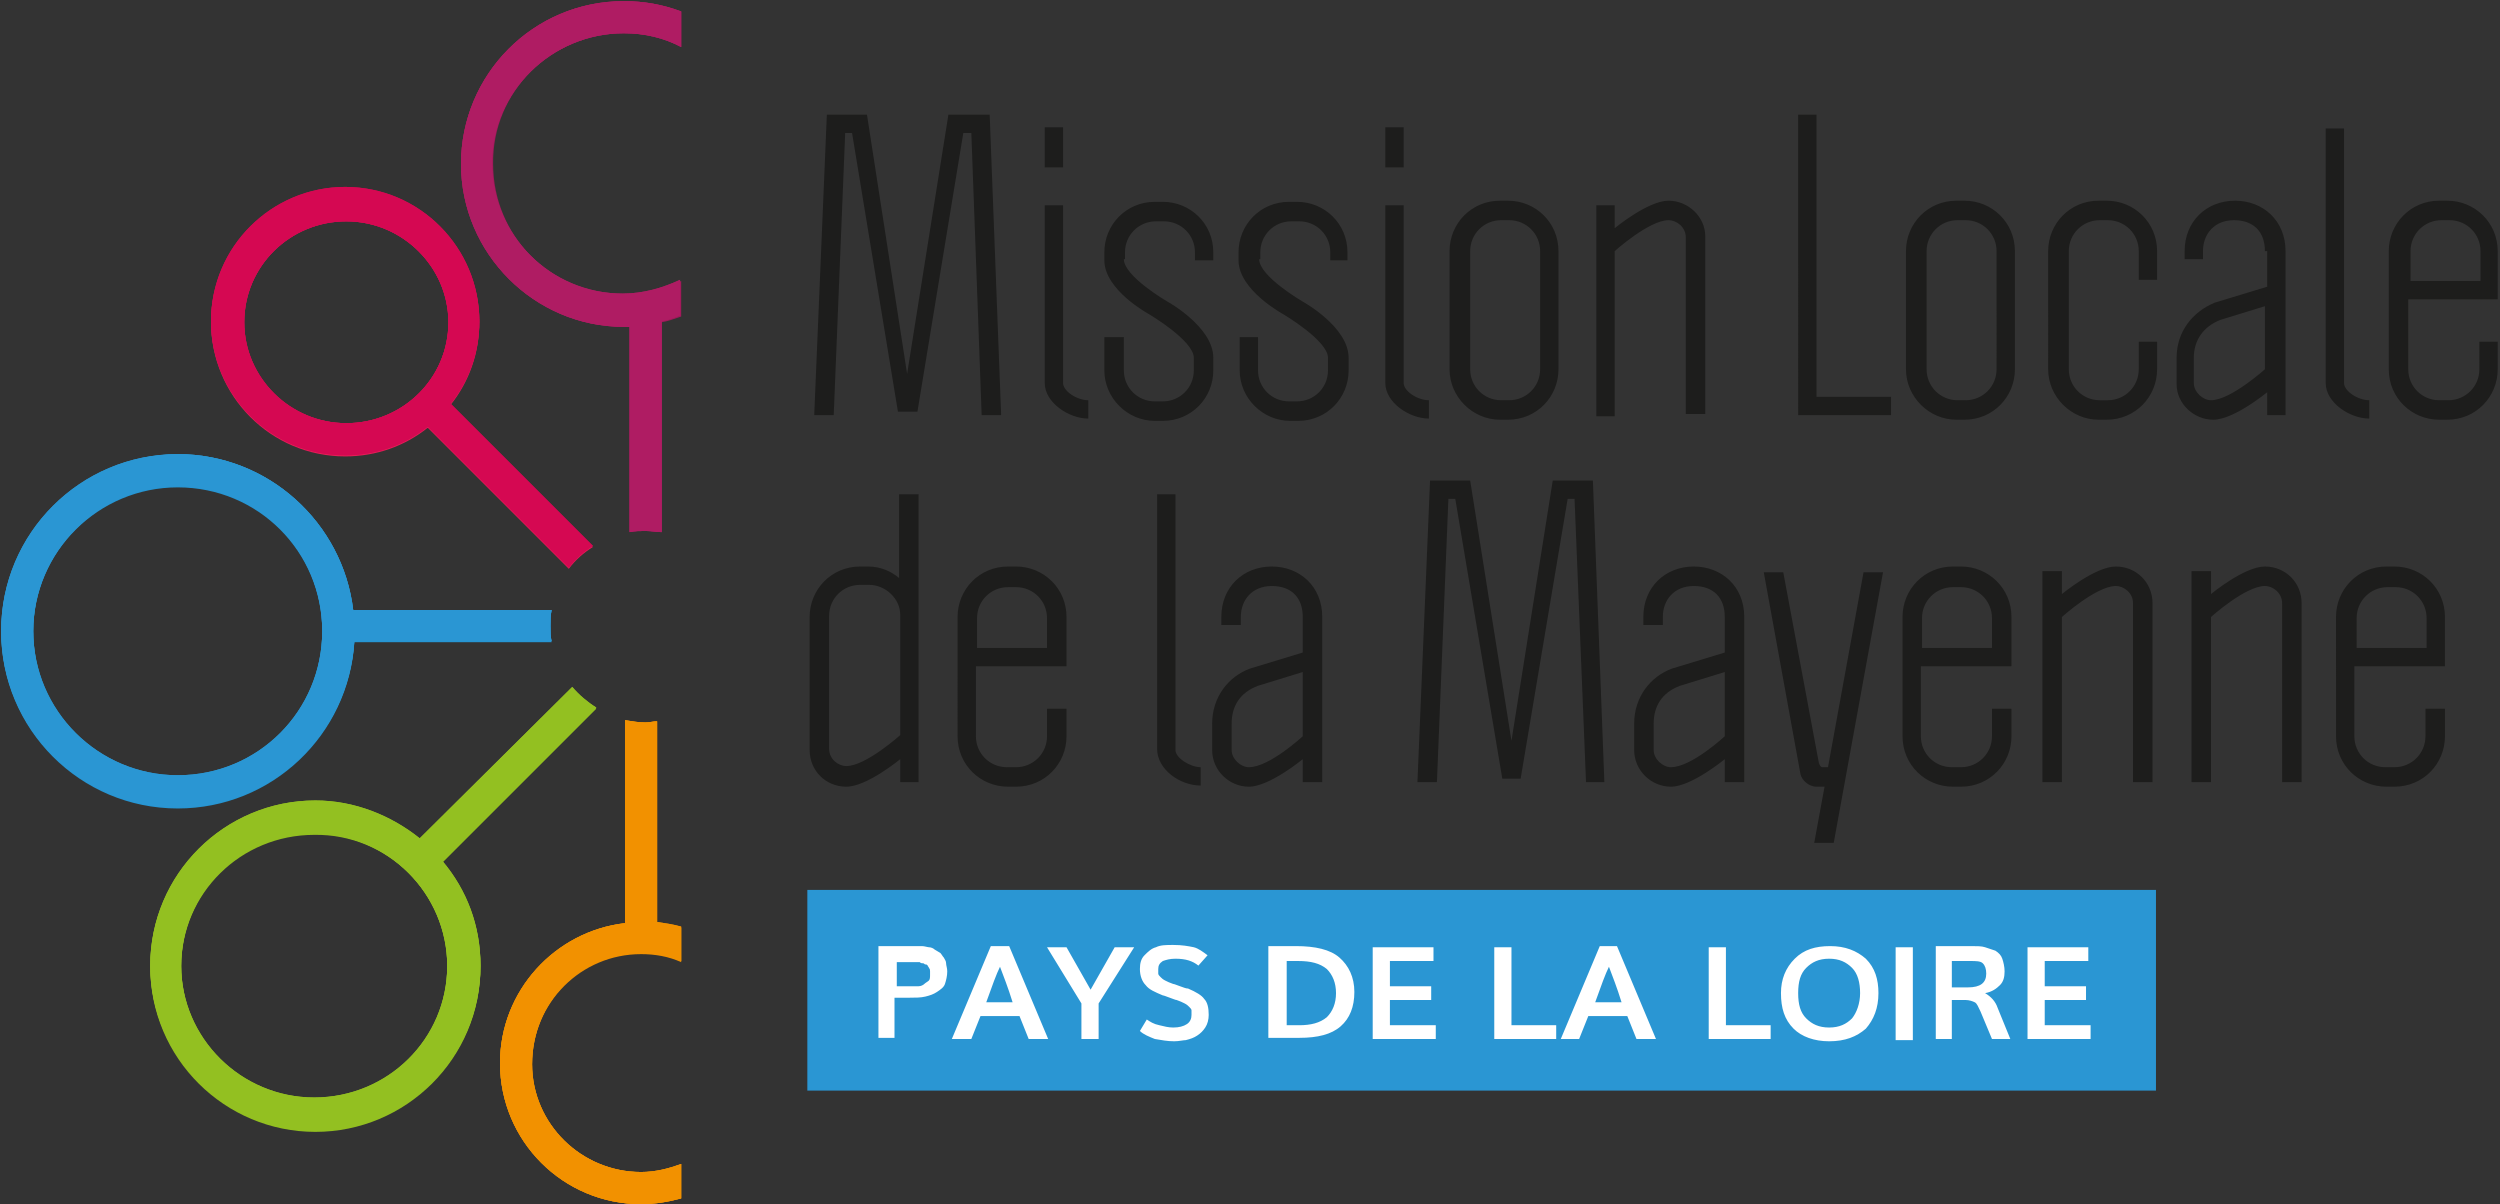 <svg version="1.1" id="Calque_1" xmlns="http://www.w3.org/2000/svg" x="0" y="0" viewBox="0 0 218 105" xml:space="preserve"><rect x="0" y="0" width="218" height="105" fill="#333333" stroke="none"/><style>.st3{fill:#f29100}.st6{fill:#2a96d3}.st7{fill:#d50852}.st8{fill:#af1c63}.st9{fill:#93c021}.st10{fill:#1d1d1c}.st11{fill:#fff}</style><path d="M48.1 53.2H30.8c-.9-7.6-7.4-13.6-15.3-13.6C7 39.7.1 46.6.1 55.1S7 70.5 15.5 70.5c8.2 0 14.9-6.4 15.4-14.5h17.2c-.1-.4-.1-.9-.1-1.4 0-.4 0-.9.1-1.4M15.5 67.7c-7 0-12.6-5.6-12.6-12.6s5.7-12.6 12.6-12.6c7 0 12.6 5.6 12.6 12.6s-5.6 12.6-12.6 12.6" fill="#2596d4"/><path d="M39.3 35.3c1.6-2 2.5-4.5 2.5-7.2 0-6.4-5.2-11.7-11.7-11.7-6.4 0-11.7 5.2-11.7 11.7 0 6.4 5.2 11.7 11.7 11.7 2.7 0 5.2-.9 7.2-2.5l12.3 12.3c.6-.8 1.3-1.4 2.1-1.9L39.3 35.3zm-18-7.2c0-4.9 4-8.8 8.9-8.8s8.9 4 8.9 8.8c0 4.9-4 8.8-8.9 8.8s-8.9-3.9-8.9-8.8" fill="#e51c56"/><path d="M54.4 2.9c1.8 0 3.5.4 5 1.2V1c-1.6-.6-3.3-.9-5-.9-7.9 0-14.2 6.4-14.2 14.2 0 7.8 6.4 14.2 14.2 14.2h.5v17.9c.5-.1.9-.1 1.4-.1s1 .1 1.4.1V28.1c.6-.1 1.1-.3 1.7-.5v-3.1c-1.5.7-3.2 1.2-5 1.2-6.3 0-11.4-5.1-11.4-11.4C42.9 8 48.1 2.9 54.4 2.9" fill="#a2195b"/><path class="st3" d="M55.9 83.2c1.2 0 2.4.2 3.5.7v-3c-.7-.2-1.4-.3-2.1-.4V62.9c-.3 0-.7.1-1 .1-.6 0-1.2-.1-1.8-.2v17.7c-6.1.7-10.9 5.9-10.9 12.2 0 6.8 5.5 12.3 12.3 12.3 1.2 0 2.4-.2 3.5-.5v-3c-1.1.4-2.3.7-3.5.7-5.2 0-9.5-4.2-9.5-9.4 0-5.4 4.3-9.6 9.5-9.6"/><path d="M52 61.8c-.8-.5-1.5-1.1-2.1-1.8L36.6 73.2c-2.5-2-5.7-3.3-9.1-3.3-7.9 0-14.4 6.4-14.4 14.4s6.5 14.4 14.4 14.4 14.4-6.4 14.4-14.4c0-3.5-1.2-6.6-3.3-9.1L52 61.8zM39 84.3c0 6.4-5.2 11.5-11.6 11.5-6.4 0-11.6-5.2-11.6-11.5 0-6.4 5.2-11.5 11.6-11.5 6.4-.1 11.6 5.1 11.6 11.5" fill="#93c01f"/><path fill="#ffec00" d="M53.9 104.9h-1.7"/><path class="st6" d="M15.5 67.6C8.6 67.6 2.9 62 2.9 55c0-6.9 5.7-12.6 12.6-12.6 7 0 12.6 5.6 12.6 12.6s-5.6 12.6-12.6 12.6m32.6-14.4H30.8c-.9-7.6-7.4-13.6-15.3-13.6C7 39.6.1 46.5.1 55S7 70.4 15.5 70.4c8.2 0 14.9-6.4 15.4-14.5h17.2c-.1-.4-.1-.8-.1-1.3s0-1 .1-1.4"/><path class="st7" d="M21.3 28.1c0-4.9 4-8.8 8.9-8.8s8.9 4 8.9 8.8c0 4.9-4 8.8-8.9 8.8s-8.9-4-8.9-8.8m18 7.1c1.6-2 2.5-4.5 2.5-7.2 0-6.4-5.2-11.7-11.7-11.7-6.4 0-11.7 5.2-11.7 11.7 0 6.4 5.2 11.7 11.7 11.7 2.7 0 5.2-.9 7.2-2.5l12.3 12.3c.6-.8 1.3-1.4 2.1-1.9L39.3 35.2z"/><path class="st8" d="M54.4 2.9c1.8 0 3.5.4 5 1.2V1c-1.6-.6-3.2-.9-5-.9-7.9 0-14.2 6.4-14.2 14.2 0 7.8 6.4 14.2 14.2 14.2h.5v17.9c.5-.1.9-.1 1.4-.1.5 0 1 .1 1.4.1V28c.6-.1 1.1-.3 1.6-.5v-3.1c-1.5.7-3.2 1.2-5 1.2-6.3 0-11.4-5.1-11.4-11.4 0-6.2 5.2-11.3 11.5-11.3"/><path class="st3" d="M55.9 83.1c1.2 0 2.4.2 3.5.7v-3c-.7-.2-1.4-.3-2.1-.4V62.9c-.3 0-.7.1-1 .1-.6 0-1.2-.1-1.8-.2v17.7c-6.1.7-10.9 5.9-10.9 12.2 0 6.8 5.5 12.3 12.3 12.3 1.2 0 2.4-.2 3.5-.5v-3c-1.1.4-2.2.7-3.5.7-5.2 0-9.5-4.2-9.5-9.4 0-5.5 4.3-9.7 9.5-9.7"/><path class="st9" d="M39 84.2c0 6.4-5.2 11.5-11.6 11.5-6.4 0-11.6-5.2-11.6-11.5 0-6.4 5.2-11.5 11.6-11.5 6.4 0 11.6 5.2 11.6 11.5m13-22.5c-.8-.5-1.5-1.1-2.1-1.8L36.6 73.1c-2.5-2-5.7-3.3-9.1-3.3-7.9 0-14.4 6.4-14.4 14.4 0 7.9 6.5 14.4 14.4 14.4s14.4-6.4 14.4-14.4c0-3.5-1.2-6.6-3.3-9.1L52 61.7z"/><path class="st6" d="M15.5 67.6C8.6 67.6 2.9 62 2.9 55c0-6.9 5.7-12.6 12.6-12.6 7 0 12.6 5.6 12.6 12.6s-5.6 12.6-12.6 12.6m32.6-14.4H30.8c-.9-7.6-7.4-13.6-15.3-13.6C7 39.6.1 46.5.1 55S7 70.4 15.5 70.4c8.2 0 14.9-6.4 15.4-14.5h17.2c-.1-.4-.1-.8-.1-1.3s0-1 .1-1.4"/><path class="st7" d="M21.3 28.1c0-4.9 4-8.8 8.9-8.8s8.9 4 8.9 8.8c0 4.9-4 8.8-8.9 8.8s-8.9-4-8.9-8.8m18 7.1c1.6-2 2.5-4.5 2.5-7.2 0-6.4-5.2-11.7-11.7-11.7-6.4 0-11.7 5.2-11.7 11.7 0 6.4 5.2 11.7 11.7 11.7 2.7 0 5.2-.9 7.2-2.5l12.3 12.3c.6-.8 1.3-1.4 2.1-1.9L39.3 35.2z"/><path class="st8" d="M54.4 2.9c1.8 0 3.5.4 5 1.2V1c-1.6-.6-3.2-.9-5-.9-7.9 0-14.2 6.4-14.2 14.2 0 7.8 6.4 14.2 14.2 14.2h.5v17.9c.5-.1.9-.1 1.4-.1.5 0 1 .1 1.4.1V28c.6-.1 1.1-.3 1.6-.5v-3.1c-1.5.7-3.2 1.2-5 1.2-6.3 0-11.4-5.1-11.4-11.4 0-6.2 5.2-11.3 11.5-11.3"/><path class="st3" d="M55.9 83.1c1.2 0 2.4.2 3.5.7v-3c-.7-.2-1.4-.3-2.1-.4V62.9c-.3 0-.7.1-1 .1-.6 0-1.2-.1-1.8-.2v17.7c-6.1.7-10.9 5.9-10.9 12.2 0 6.8 5.5 12.3 12.3 12.3 1.2 0 2.4-.2 3.5-.5v-3c-1.1.4-2.2.7-3.5.7-5.2 0-9.5-4.2-9.5-9.4 0-5.5 4.3-9.7 9.5-9.7"/><path class="st9" d="M39 84.2c0 6.4-5.2 11.5-11.6 11.5-6.4 0-11.6-5.2-11.6-11.5 0-6.4 5.2-11.5 11.6-11.5 6.4 0 11.6 5.2 11.6 11.5m13-22.5c-.8-.5-1.5-1.1-2.1-1.8L36.6 73.1c-2.5-2-5.7-3.3-9.1-3.3-7.9 0-14.4 6.4-14.4 14.4 0 7.9 6.5 14.4 14.4 14.4s14.4-6.4 14.4-14.4c0-3.5-1.2-6.6-3.3-9.1L52 61.7z"/><path class="st10" d="M86.3 10l1 26.2h-1.7l-.9-24.6H84l-4 24.3h-1.7l-4-24.3h-.6l-1 24.6H71L72.1 10h3.5l3.5 22.6L82.7 10zM92.7 14.6h-1.6v-3.5h1.6v3.5zm-1.6 3.3h1.6v15.5c0 .7 1.2 1.5 2.2 1.5v1.6c-1.7 0-3.8-1.4-3.8-3.1V17.9zM98 22.6c0 1.5 3.8 3.7 3.8 3.7s4 2.2 4 4.9v1.1c0 2.4-1.9 4.4-4.4 4.4h-.7c-2.4 0-4.4-2-4.4-4.4v-2.9H98v2.9c0 1.5 1.2 2.7 2.7 2.7h.7c1.5 0 2.7-1.2 2.7-2.7v-1.1c0-1.5-3.9-3.8-3.9-3.8s-3.9-2.1-3.9-4.7V22c0-2.4 1.9-4.4 4.4-4.4h.7c2.4 0 4.4 1.9 4.4 4.4v.7h-1.6V22c0-1.5-1.2-2.7-2.7-2.7h-.7c-1.5 0-2.7 1.2-2.7 2.7v.6zM109.8 22.6c0 1.5 3.8 3.7 3.8 3.7s4 2.2 4 4.9v1.1c0 2.4-1.9 4.4-4.4 4.4h-.7c-2.4 0-4.4-2-4.4-4.4v-2.9h1.6v2.9c0 1.5 1.2 2.7 2.7 2.7h.7c1.5 0 2.7-1.2 2.7-2.7v-1.1c0-1.5-3.9-3.8-3.9-3.8s-3.9-2.1-3.9-4.7V22c0-2.4 1.9-4.4 4.4-4.4h.7c2.4 0 4.4 1.9 4.4 4.4v.7H116V22c0-1.5-1.2-2.7-2.7-2.7h-.7c-1.5 0-2.7 1.2-2.7 2.7v.6zM122.4 14.6h-1.6v-3.5h1.6v3.5zm-1.6 3.3h1.6v15.5c0 .7 1.2 1.5 2.2 1.5v1.6c-1.7 0-3.8-1.4-3.8-3.1V17.9zM135.9 32.2c0 2.4-1.9 4.4-4.4 4.4h-.7c-2.4 0-4.4-2-4.4-4.4V21.9c0-2.4 1.9-4.4 4.4-4.4h.7c2.4 0 4.4 1.9 4.4 4.4v10.3zm-1.6-10.3c0-1.5-1.2-2.7-2.7-2.7h-.7c-1.5 0-2.7 1.2-2.7 2.7v10.3c0 1.5 1.2 2.7 2.7 2.7h.7c1.5 0 2.7-1.2 2.7-2.7V21.9zM139.2 36.2V17.9h1.6v2s2.9-2.4 4.7-2.4c1.7 0 3.2 1.4 3.2 3.1v15.5H147V20.7c0-.9-.8-1.5-1.5-1.5-1.7 0-4.7 2.7-4.7 2.7v14.4h-1.6zM158.4 34.6h6.5v1.6h-8.1V10h1.6zM175.7 32.2c0 2.4-1.9 4.4-4.4 4.4h-.7c-2.4 0-4.4-2-4.4-4.4V21.9c0-2.4 1.9-4.4 4.4-4.4h.7c2.4 0 4.4 1.9 4.4 4.4v10.3zm-1.6-10.3c0-1.5-1.2-2.7-2.7-2.7h-.7c-1.5 0-2.7 1.2-2.7 2.7v10.3c0 1.5 1.2 2.7 2.7 2.7h.7c1.5 0 2.7-1.2 2.7-2.7V21.9zM186.5 29.8h1.6v2.4c0 2.4-1.9 4.4-4.4 4.4h-.7c-2.4 0-4.4-2-4.4-4.4V21.9c0-2.4 1.9-4.4 4.4-4.4h.7c2.4 0 4.4 1.9 4.4 4.4v2.5h-1.6v-2.5c0-1.5-1.2-2.7-2.7-2.7h-.7c-1.5 0-2.7 1.2-2.7 2.7v10.3c0 1.5 1.2 2.7 2.7 2.7h.7c1.5 0 2.7-1.2 2.7-2.7v-2.4zM197.5 21.9c0-1.7-1-2.7-2.7-2.7-1.7 0-2.7 1.2-2.7 2.7v.7h-1.6v-.7c0-2.6 1.9-4.4 4.4-4.4 2.4 0 4.4 1.7 4.4 4.4v14.3h-1.6v-2s-2.9 2.4-4.7 2.4c-1.7 0-3.2-1.4-3.2-3.1v-2.3c0-2.3 1.4-4 3.3-4.8l4.6-1.4v-3.1zm-6.2 11.5c0 .8.8 1.5 1.5 1.5 1.7 0 4.7-2.7 4.7-2.7v-5.5l-3.9 1.2c-1.5.6-2.3 1.8-2.3 3.3v2.2zM202.8 11.2h1.6v22.2c0 .7 1.2 1.5 2.2 1.5v1.6c-1.7 0-3.8-1.4-3.8-3.1V11.2zM213.5 34.9c1.5 0 2.7-1.2 2.7-2.7v-2.4h1.6v2.4c0 2.4-1.9 4.4-4.4 4.4h-.7c-2.4 0-4.4-1.9-4.4-4.4V21.9c0-2.4 1.9-4.4 4.4-4.4h.7c2.4 0 4.4 1.9 4.4 4.4v4.2H210v6.1c0 1.5 1.2 2.7 2.7 2.7h.8zm2.8-10.4v-2.6c0-1.5-1.2-2.7-2.7-2.7h-.7c-1.5 0-2.7 1.2-2.7 2.7v2.6h6.1zM80.2 68.2h-1.7v-2s-2.9 2.4-4.7 2.4c-1.8 0-3.2-1.4-3.2-3.2V53.8c0-2.4 1.9-4.4 4.4-4.4h.7c1.2 0 2.1.5 2.7 1v-7.3h1.7v25.1zm-1.7-14.6c0-1.4-1.3-2.6-2.7-2.6H75c-1.5 0-2.7 1.2-2.7 2.7v11.6c0 .9.8 1.5 1.5 1.5 1.7 0 4.7-2.7 4.7-2.7V53.6zM88.6 66.9c1.5 0 2.7-1.2 2.7-2.7v-2.4H93v2.4c0 2.4-1.9 4.4-4.4 4.4h-.7c-2.4 0-4.4-1.9-4.4-4.4V53.8c0-2.4 1.9-4.4 4.4-4.4h.7c2.4 0 4.4 1.9 4.4 4.4v4.3h-7.9v6.1c0 1.5 1.2 2.7 2.7 2.7h.8zm2.7-10.4v-2.6c0-1.5-1.2-2.7-2.7-2.7h-.7c-1.5 0-2.7 1.2-2.7 2.7v2.6h6.1zM100.8 43.1h1.7v22.3c0 .7 1.3 1.5 2.2 1.5v1.6c-1.8 0-3.8-1.4-3.8-3.2V43.1zM113.6 53.8c0-1.7-1-2.7-2.7-2.7-1.7 0-2.7 1.2-2.7 2.7v.7h-1.7v-.7c0-2.6 1.9-4.4 4.4-4.4 2.4 0 4.4 1.7 4.4 4.4v14.4h-1.7v-2s-2.9 2.4-4.7 2.4c-1.7 0-3.2-1.4-3.2-3.2v-2.3c0-2.3 1.4-4.1 3.3-4.8l4.6-1.4v-3.1zm-6.2 11.6c0 .8.8 1.5 1.5 1.5 1.8 0 4.7-2.7 4.7-2.7v-5.6l-3.9 1.2c-1.6.6-2.3 1.8-2.3 3.3v2.3zM138.9 41.9l1 26.3h-1.6l-1-24.7h-.6l-4.1 24.4H131l-4.1-24.4h-.6l-1 24.7h-1.7l1.1-26.3h3.5l3.6 22.7 3.6-22.7zM150.4 53.8c0-1.7-1-2.7-2.7-2.7-1.7 0-2.7 1.2-2.7 2.7v.7h-1.7v-.7c0-2.6 1.9-4.4 4.4-4.4 2.4 0 4.4 1.7 4.4 4.4v14.4h-1.7v-2s-2.9 2.4-4.7 2.4c-1.7 0-3.2-1.4-3.2-3.2v-2.3c0-2.3 1.4-4.1 3.3-4.8l4.6-1.4v-3.1zm-6.2 11.6c0 .8.8 1.5 1.5 1.5 1.8 0 4.7-2.7 4.7-2.7v-5.6l-3.9 1.2c-1.6.6-2.3 1.8-2.3 3.3v2.3zM153.8 49.9h1.7l3.1 16.6s.1.4.3.4h.5l3.1-17h1.7l-4.3 23.6h-1.7l.9-4.9h-.7c-.7 0-1.3-.6-1.4-1.1l-3.2-17.6zM171 66.9c1.5 0 2.7-1.2 2.7-2.7v-2.4h1.7v2.4c0 2.4-1.9 4.4-4.4 4.4h-.7c-2.4 0-4.4-1.9-4.4-4.4V53.8c0-2.4 1.9-4.4 4.4-4.4h.7c2.4 0 4.4 1.9 4.4 4.4v4.3h-7.9v6.1c0 1.5 1.2 2.7 2.7 2.7h.8zm2.7-10.4v-2.6c0-1.5-1.2-2.7-2.7-2.7h-.7c-1.5 0-2.7 1.2-2.7 2.7v2.6h6.1zM178.1 68.2V49.8h1.7v2s2.9-2.4 4.7-2.4c1.8 0 3.2 1.4 3.2 3.2v15.6H186V52.6c0-.9-.8-1.5-1.5-1.5-1.7 0-4.7 2.7-4.7 2.7v14.4h-1.7zM191.1 68.2V49.8h1.7v2s2.9-2.4 4.7-2.4c1.8 0 3.2 1.4 3.2 3.2v15.6H199V52.6c0-.9-.8-1.5-1.5-1.5-1.7 0-4.7 2.7-4.7 2.7v14.4h-1.7zM208.8 66.9c1.5 0 2.7-1.2 2.7-2.7v-2.4h1.7v2.4c0 2.4-1.9 4.4-4.4 4.4h-.7c-2.4 0-4.4-1.9-4.4-4.4V53.8c0-2.4 1.9-4.4 4.4-4.4h.7c2.4 0 4.4 1.9 4.4 4.4v4.3h-7.9v6.1c0 1.5 1.2 2.7 2.7 2.7h.8zm2.8-10.4v-2.6c0-1.5-1.2-2.7-2.7-2.7h-.7c-1.5 0-2.7 1.2-2.7 2.7v2.6h6.1z"/><path class="st6" d="M70.4 77.6H188v17.5H70.4z"/><path class="st11" d="M76.6 90.6v-8.1h3.8c.2 0 .5.1.6.1.2 0 .4.1.5.2.2.1.3.2.5.3.1.1.2.3.3.4.1.2.2.3.2.5s.1.4.1.7c0 .4-.1.8-.2 1.1-.1.3-.4.5-.7.7-.3.2-.6.3-1 .4-.4.1-.9.1-1.4.1H78v3.5h-1.4zm1.5-4.6h2c.2 0 .4-.1.5-.2s.3-.2.4-.3c.1-.1.1-.3.1-.5v-.3c0-.1 0-.2-.1-.3 0-.1-.1-.1-.1-.2-.1-.1-.1-.1-.2-.1s-.1-.1-.2-.1-.2 0-.3-.1h-2V86zM83 90.6l3.4-8.1H88l3.4 8.1h-1.7l-.8-2h-3.4l-.8 2H83zm3-3.2h2.3c-.4-1.3-.8-2.3-1.1-3.1-.3.6-.7 1.7-1.2 3.1M94.3 90.6v-3.1l-3-4.9H93l2.1 3.7 2.1-3.7h1.7l-3.1 4.9v3.1zM102.4 90.8c-.6 0-1.1-.1-1.7-.2-.5-.2-1-.4-1.3-.7l.6-1c.3.2.6.4 1.1.5.4.1.8.2 1.2.2.5 0 .9-.1 1.2-.3.3-.2.4-.5.4-.8v-.4c0-.1-.1-.2-.2-.3-.1-.1-.2-.2-.4-.3-.2-.1-.4-.2-.7-.3-.1 0-.3-.1-.6-.2s-.5-.2-.6-.2c-.7-.3-1.2-.5-1.5-.9-.3-.3-.5-.8-.5-1.4 0-.5.1-.9.4-1.2.3-.3.6-.6 1-.7.4-.2.9-.2 1.5-.2.8 0 1.3.1 1.8.2.4.1.8.4 1.2.7l-.8.9c-.5-.4-1.1-.6-2-.6-.5 0-.8.1-1.1.2-.3.2-.4.4-.4.7v.4c0 .1.1.2.2.3.1.1.2.2.4.3.2.1.4.2.7.3.1 0 .3.1.6.2s.5.2.7.2c.7.3 1.2.6 1.4.9.3.3.4.8.4 1.4 0 .4-.1.8-.3 1.1-.2.3-.4.5-.7.7-.3.2-.6.3-1 .4-.2 0-.6.1-1 .1M110.6 90.6v-8.1h2.4c1.7 0 3 .3 3.8 1 .8.7 1.3 1.7 1.3 3s-.4 2.3-1.2 3c-.8.7-2 1-3.6 1h-2.7zm1.5-1.2h1.2c1 0 1.8-.2 2.4-.7.5-.5.8-1.2.8-2.1 0-.9-.3-1.6-.8-2.1-.6-.5-1.4-.7-2.5-.7h-1v5.6zM119.7 90.6v-8h5.3v1.2h-3.8V86h3.6v1.2h-3.6v2.2h4v1.2zM130.3 90.6v-8h1.5v6.8h3.9v1.2zM136.1 90.6l3.4-8.1h1.5l3.4 8.1h-1.7l-.8-2h-3.4l-.8 2h-1.6zm3-3.2h2.3c-.4-1.3-.8-2.3-1.1-3.1-.3.6-.7 1.7-1.2 3.1M149 90.6v-8h1.5v6.8h3.9v1.2zM159.5 90.8c-1.3 0-2.4-.4-3.1-1.1-.8-.8-1.1-1.8-1.1-3.1 0-1.2.4-2.2 1.2-3 .8-.8 1.8-1.1 3.1-1.1s2.3.4 3.1 1.1c.8.8 1.1 1.8 1.1 3 0 1.3-.4 2.3-1.1 3.1-.8.7-1.8 1.1-3.2 1.1m0-1.2c.9 0 1.5-.3 2-.8.4-.5.7-1.3.7-2.2 0-.9-.2-1.7-.7-2.2-.5-.5-1.1-.8-2-.8-.9 0-1.5.3-2 .8s-.7 1.2-.7 2.2c0 1 .2 1.7.7 2.2.5.5 1.1.8 2 .8M165.3 82.6h1.5v8.1h-1.5zM168.8 90.6v-8.1h3.1c.5 0 .9 0 1.2.1l.9.3c.3.2.5.4.6.7.1.3.2.7.2 1.1 0 .5-.1.9-.4 1.2-.3.3-.7.6-1.3.7.5.3.9.7 1.1 1.3l1.1 2.7h-1.6l-1-2.4c-.2-.4-.3-.7-.5-.8-.2-.1-.5-.2-.8-.2h-1.2v3.4h-1.4zm1.4-4.5h1.4c1.1 0 1.6-.4 1.6-1.2 0-.4-.1-.7-.3-.9-.2-.2-.6-.2-1.1-.2h-1.6v2.3zM176.8 90.6v-8h5.3v1.2h-3.8V86h3.6v1.2h-3.6v2.2h4v1.2z"/></svg>
